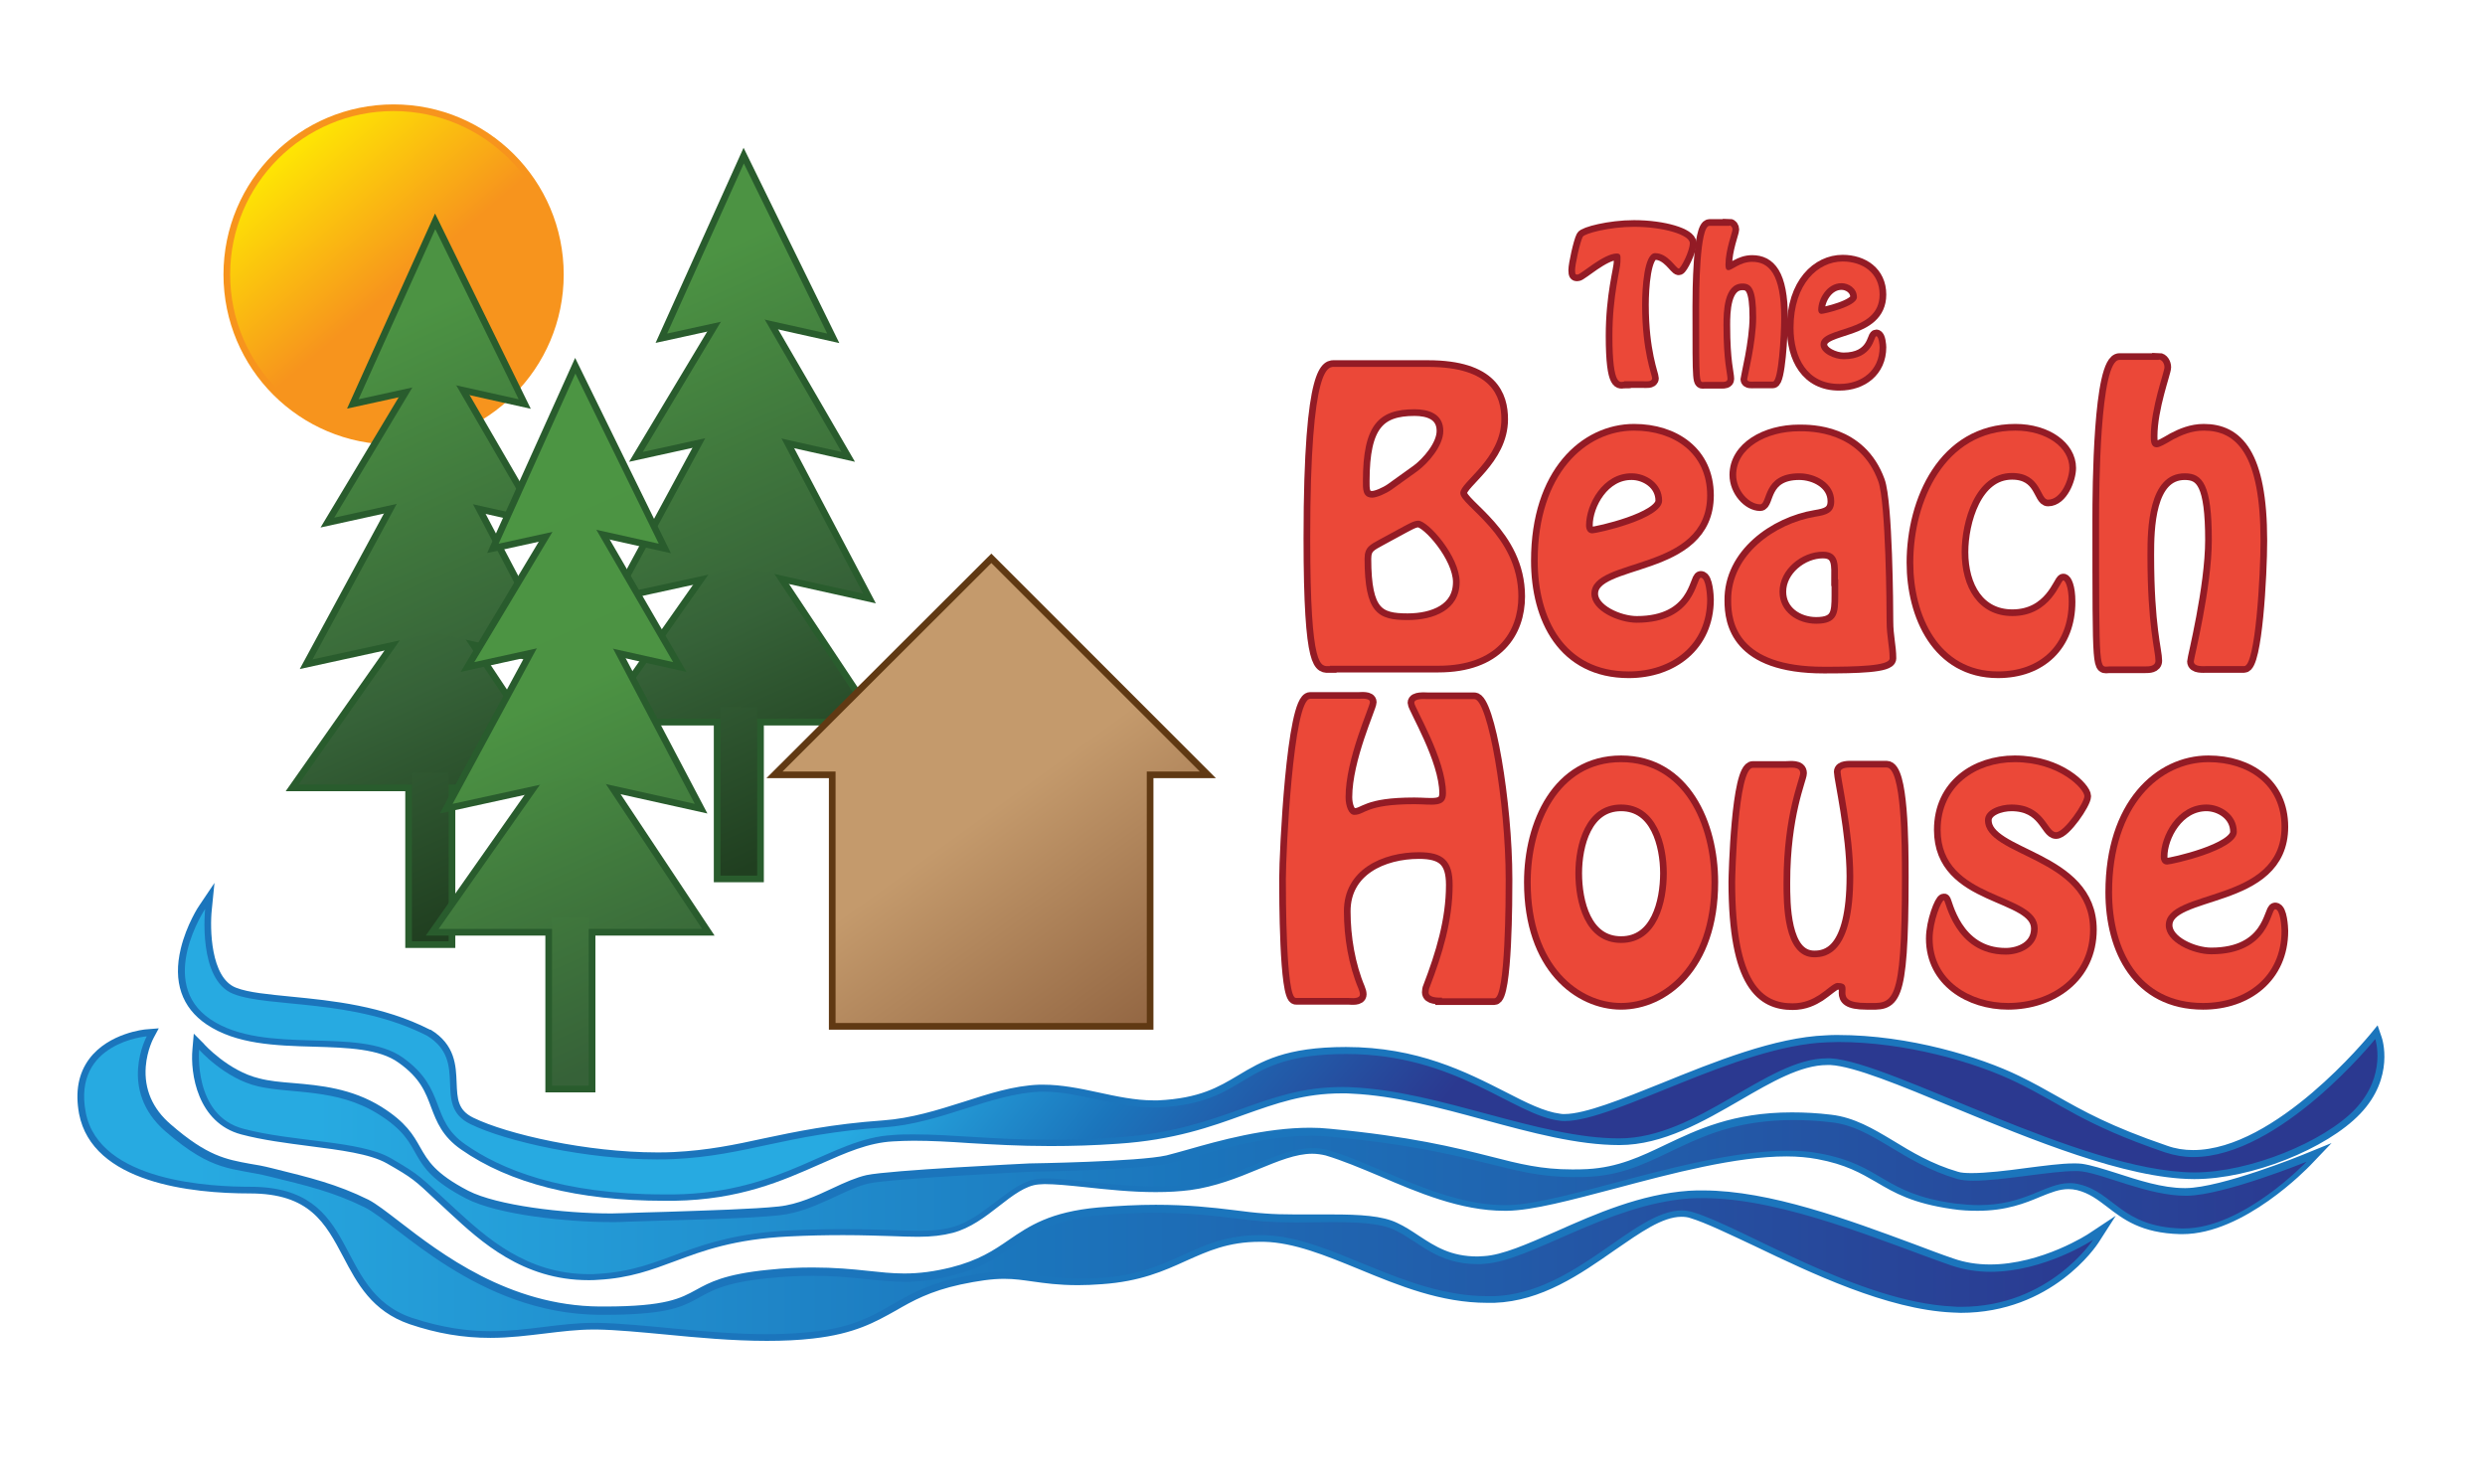 <?xml version="1.0" encoding="utf-8"?>
<!-- Generator: Adobe Illustrator 21.0.2, SVG Export Plug-In . SVG Version: 6.00 Build 0)  -->
<!DOCTYPE svg PUBLIC "-//W3C//DTD SVG 1.1//EN" "http://www.w3.org/Graphics/SVG/1.1/DTD/svg11.dtd">
<svg version="1.1" id="Layer_1" xmlns="http://www.w3.org/2000/svg" xmlns:xlink="http://www.w3.org/1999/xlink" x="0px" y="0px"
	 width="745px" height="445px" viewBox="0 0 745 445" style="enable-background:new 0 0 745 445;" xml:space="preserve">
<style type="text/css">
	.st0{fill:#931B25;stroke:#931B25;stroke-width:4;stroke-miterlimit:10;}
	.st1{fill:#EB4838;}
	.st2{fill:#F7941D;stroke:#F7941D;stroke-width:4;stroke-miterlimit:10;}
	.st3{fill:url(#SVGID_1_);}
	.st4{fill:url(#SVGID_2_);}
	.st5{fill:#1B75BC;}
	.st6{fill:url(#SVGID_3_);}
	.st7{fill:url(#SVGID_4_);}
	.st8{fill:url(#SVGID_5_);stroke:#295C2D;stroke-width:4;stroke-miterlimit:10;}
	.st9{fill:url(#SVGID_6_);stroke:#295C2D;stroke-width:4;stroke-miterlimit:10;}
	.st10{fill:url(#SVGID_7_);stroke:#295C2D;stroke-width:4;stroke-miterlimit:10;}
	.st11{fill:url(#SVGID_8_);stroke:#295C2D;stroke-width:4;stroke-miterlimit:10;}
	.st12{fill:url(#SVGID_9_);stroke:#295C2D;stroke-width:4;stroke-miterlimit:10;}
	.st13{fill:url(#SVGID_10_);stroke:#295C2D;stroke-width:4;stroke-miterlimit:10;}
	.st14{fill:url(#SVGID_11_);stroke:#295C2D;stroke-width:4;stroke-miterlimit:10;}
	.st15{fill:url(#SVGID_12_);stroke:#295C2D;stroke-width:4;stroke-miterlimit:10;}
	.st16{fill:url(#SVGID_13_);stroke:#295C2D;stroke-width:4;stroke-miterlimit:10;}
	.st17{fill:url(#SVGID_14_);stroke:#295C2D;stroke-width:4;stroke-miterlimit:10;}
	.st18{fill:url(#SVGID_15_);}
	.st19{fill:url(#SVGID_16_);}
	.st20{fill:url(#SVGID_17_);}
	.st21{fill:url(#SVGID_18_);}
	.st22{fill:url(#SVGID_19_);}
	.st23{fill:url(#SVGID_20_);}
	.st24{fill:url(#SVGID_21_);}
	.st25{fill:url(#SVGID_22_);}
	.st26{fill:url(#SVGID_23_);}
	.st27{fill:url(#SVGID_24_);}
	.st28{fill:url(#SVGID_25_);stroke:#295C2D;stroke-width:4;stroke-miterlimit:10;}
	.st29{fill:url(#SVGID_26_);stroke:#295C2D;stroke-width:4;stroke-miterlimit:10;}
	.st30{fill:url(#SVGID_27_);stroke:#295C2D;stroke-width:4;stroke-miterlimit:10;}
	.st31{fill:url(#SVGID_28_);stroke:#295C2D;stroke-width:4;stroke-miterlimit:10;}
	.st32{fill:url(#SVGID_29_);stroke:#295C2D;stroke-width:4;stroke-miterlimit:10;}
	.st33{fill:url(#SVGID_30_);}
	.st34{fill:url(#SVGID_31_);}
	.st35{fill:url(#SVGID_32_);}
	.st36{fill:url(#SVGID_33_);}
	.st37{fill:url(#SVGID_34_);}
	.st38{fill:#603913;stroke:#603913;stroke-width:4;stroke-miterlimit:10;}
	.st39{fill:url(#SVGID_35_);}
</style>
<g>
	<g>
		<path class="st0" d="M398.7,199.7c-2.7,0-5.9,2-5.9-38.4c0-53.2,5.6-51.3,7.4-51.3h27.9c19.1,0,22,8.8,22,15.7
			c0,11.9-12.3,18.8-12.3,22.1c0,3.8,17.4,12.5,17.4,31c0,10.6-6.4,20.8-24,20.8H398.7z M425,141.2c3.1-2.3,7.7-7.5,7.7-12
			c0-5.2-4.5-6.5-8.6-6.5c-10.7,0-15.5,4.6-15.5,21.5c0,2.2-0.2,5,2.8,5c1.3,0,4.1-1.2,5.8-2.4L425,141.2z M413.7,161.7
			c-2.9,1.6-4.6,2.3-4.6,5.8c0,16.4,4.1,18.4,12.9,18.4c7.8,0,15.6-3,15.6-11.4c0-7.7-9.5-18.4-12.4-18.4c-1.4,0-3.3,1.2-4.5,1.8
			L413.7,161.7z"/>
		<path class="st0" d="M461,168.1c0-26.1,14.4-39,28.9-39c11.9,0,21.9,6.7,21.9,19.4c0,23.2-34.7,18.3-34.7,29.5
			c0,5.1,8.2,8.7,13.6,8.7c17.7,0,17.7-13.5,19.2-13.5c1.6,0,1.9,5.6,1.9,6.5c0,13.7-10.6,21.6-23.5,21.6
			C468.9,201.3,461,185.4,461,168.1z M475.5,157.5c0,1.2,0.5,2.4,1.9,2.4c1.3,0,20.9-4.3,20.9-9.8c0-5.3-5-8.2-9.1-8.2
			C480.6,141.8,475.5,151.2,475.5,157.5z"/>
		<path class="st0" d="M544.3,154.9c3.1-0.5,5.6-1.1,5.6-4.6c0-5.5-5.7-8.4-10.5-8.4c-11,0-9.4,9.3-11.7,9.3c-3.4,0-7.2-4.2-7.2-8.8
			c0-8,8.9-13.1,18.9-13.1c3.4,0,18.2-0.1,23.7,15c2.3,6.3,2.5,38.2,2.5,41.9c0,4.7,0.9,7.5,0.9,11.2c0,2.3-10.1,2.5-19.7,2.5
			c-26,0-27.8-13.4-27.8-19.8C518.8,166.3,532.2,156.9,544.3,154.9z M551,173.7c0-3.8,0.6-8.3-4.5-8.3c-6.4,0-13,5.4-13,12
			c0,6,5.3,9.6,11,9.6c6.4,0,6.6-3.2,6.6-8.5V173.7z"/>
		<path class="st0" d="M573.6,168.7c0-18.5,9.4-39.6,30.6-39.6c9.4,0,16.2,5.1,16.2,11.2c0,3.2-2.4,9.5-6.4,9.5c-2.5,0-2-8-10.8-8
			c-11.1,0-15.1,14.7-15.1,23.7c0,10.5,5,19.2,15.2,19.2c11.6,0,14.3-10.7,15.3-10.7c0.5,0,1.6,1.9,1.6,6.4
			c0,12.9-8.5,20.9-21.2,20.9C581.1,201.3,573.6,184.4,573.6,168.7z"/>
		<path class="st0" d="M647.2,107.8c1,0,1.7,1.2,1.7,2.3c0,1.5-4.1,12.1-4.1,20.7c0,1.3,0,3.3,1.8,3.3c0.9,0,2.6-1,5-2.4
			c2.5-1.3,5.5-2.6,9.1-2.6c9.8,0,17,7,17,33c0,10.3-1.5,37.6-4.9,37.6h-11.2c-1,0-3.9,0.3-3.9-1.4c0-0.8,5.4-22.1,5.4-36.4
			c0-16.7-2.8-20-8.1-20c-11,0-11.2,16.8-11.2,24.5c0,21.6,2.4,28.6,2.4,31.7c0,1.7-2,1.7-3.1,1.7h-10.7c-3.1,0-3.1,3.7-3.1-44.2
			c0-8.6,0.2-47.7,6.1-47.7H647.2z"/>
	</g>
	<g>
		<path class="st0" d="M486.9,114.4c-1,0-3.5,2.2-3.5-13.7c0-12.2,2.4-20,2.4-22.1c0-1.6,0.3-2.6-1.1-2.6c-3.9,0-10.8,6.3-11.7,6.3
			c-0.5,0-0.8,0.2-0.8-1.3c0-1.7,1.5-8.5,2.3-10c0.5-1,8-3,15.4-3c8.8,0,16.7,2.4,16.7,4.9c0,2.4-2.7,7.6-3.3,7.6
			c-0.9,0-3.2-4.6-7.1-4.6c-3.3,0-3.9,10.5-3.9,15.5c0,14.1,3,21,3,22c0,1.2-2,0.9-2.7,0.9H486.9z"/>
		<path class="st0" d="M518.5,67.6c0.5,0,0.9,0.6,0.9,1.2c0,0.8-2.1,6.1-2.1,10.5c0,0.7,0,1.7,0.9,1.7c0.4,0,1.3-0.5,2.5-1.2
			c1.3-0.7,2.8-1.3,4.6-1.3c5,0,8.7,3.6,8.7,16.8c0,5.3-0.8,19.1-2.5,19.1h-5.7c-0.5,0-2,0.2-2-0.7c0-0.4,2.7-11.2,2.7-18.5
			c0-8.5-1.4-10.2-4.1-10.2c-5.6,0-5.7,8.6-5.7,12.5c0,11,1.2,14.5,1.2,16.1c0,0.9-1,0.9-1.6,0.9H511c-1.6,0-1.6,1.9-1.6-22.5
			c0-4.4,0.1-24.3,3.1-24.3H518.5z"/>
		<path class="st0" d="M537.7,98.3c0-13.3,7.4-19.9,14.7-19.9c6,0,11.1,3.4,11.1,9.9c0,11.8-17.7,9.3-17.7,15c0,2.6,4.2,4.4,6.9,4.4
			c9,0,9-6.9,9.8-6.9c0.8,0,1,2.9,1,3.3c0,7-5.4,11-12,11C541.7,115.2,537.7,107.1,537.7,98.3z M545.1,92.9c0,0.6,0.3,1.2,1,1.2
			c0.7,0,10.6-2.2,10.6-5c0-2.7-2.5-4.2-4.6-4.2C547.7,84.9,545.1,89.7,545.1,92.9z"/>
	</g>
	<g>
		<path class="st0" d="M432.3,299.1c-1.1,0-4,0.1-4-1.6c0-0.5,0.1-1.1,0.3-1.5c3.8-9.9,6.9-20,6.9-30.7c0-7.3-2.9-9.8-10.1-9.8
			c-10.9,0-22.5,5.2-22.5,17.7c0,7.8,1.4,16.2,4.4,23.3c0.2,0.4,0.4,1.2,0.4,1.6c0,1.5-2.6,1.1-3.4,1.1h-15.8c-3,0-3-31-3-35.7
			c0-7.9,2.2-54,7.3-54h14.7c0.6,0,3.2-0.3,3.2,1c0,1.4-7.3,17-7.3,28.5c0,2.7,1,5.3,2.6,5.3c3.3,0,3.3-3.2,18-3.2
			c5.3,0,9.5,1.2,9.5-3.3c0-10.2-9.5-25.7-9.5-27.1s3.2-1.1,3.9-1.1h14.1c4.1,0,9.4,31,9.4,54c0,5.2,0,35.7-3.4,35.7H432.3z"/>
		<path class="st0" d="M458.9,264.5c0-17.4,8.3-36,27.1-36s27.1,18.6,27.1,36c0,25.3-14.7,36.2-27.1,36.2S458.9,289.8,458.9,264.5z
			 M499.7,261.8c0-8.5-3-20.6-13.7-20.6s-13.7,12.1-13.7,20.6c0,8.6,2.8,20.9,13.7,20.9S499.7,270.4,499.7,261.8z"/>
		<path class="st0" d="M565.6,230.1c4.5,0,4.6,22.6,4.6,32.9c0,39.6-2.8,37.7-10.6,37.7c-11.3,0-2.7-6-8.8-6c-1,0-3.4,2.3-5.4,3.6
			c-1.9,1.2-4.4,2.5-8,2.5c-8.9,0-17.2-5.6-17.2-36.4c0-1.8,0.8-34.2,5.3-34.2h9.9c1.4,0,4.3-0.5,4.3,1.6c0,1.6-5,12.4-5,32.8
			c0,6-0.1,22.4,9.2,22.4c3.6,0,11.7-1.1,11.7-24.3c0-12.9-3.8-29.5-3.8-31.3c0-1.4,2.5-1.3,3.7-1.3H565.6z"/>
		<path class="st0" d="M579.4,281.4c0-5.1,2.6-11.5,3.4-11.5c0.5,0,3.2,16.3,18.5,16.3c4.4,0,9.6-2.3,9.6-7.8
			c0-11.1-29.1-8.2-29.1-29.6c0-13.2,10.6-20.3,22.2-20.3c13.5,0,20.9,8.1,20.9,10.2c0,2-6,10.8-8.5,10.8c-2.8,0-3.4-8.3-13.4-8.3
			c-3.3,0-7.9,1.5-7.9,4.7c0,11.1,31.5,10.9,31.5,32.8c0,14-11.6,22-24.6,22C590.7,300.7,579.4,294,579.4,281.4z"/>
		<path class="st0" d="M633.2,267.5c0-26.1,14.4-39,28.9-39c11.9,0,21.9,6.7,21.9,19.4c0,23.2-34.7,18.3-34.7,29.5
			c0,5.1,8.2,8.7,13.6,8.7c17.7,0,17.7-13.5,19.2-13.5c1.6,0,1.9,5.6,1.9,6.5c0,13.7-10.6,21.6-23.5,21.6
			C641.2,300.7,633.2,284.7,633.2,267.5z M647.8,256.8c0,1.2,0.5,2.4,1.9,2.4c1.3,0,20.9-4.3,20.9-9.8c0-5.3-5-8.2-9.1-8.2
			C652.8,241.2,647.8,250.6,647.8,256.8z"/>
	</g>
</g>
<g>
	<g>
		<path class="st1" d="M398.7,199.7c-2.7,0-5.9,2-5.9-38.4c0-53.2,5.6-51.3,7.4-51.3h27.9c19.1,0,22,8.8,22,15.7
			c0,11.9-12.3,18.8-12.3,22.1c0,3.8,17.4,12.5,17.4,31c0,10.6-6.4,20.8-24,20.8H398.7z M425,141.2c3.1-2.3,7.7-7.5,7.7-12
			c0-5.2-4.5-6.5-8.6-6.5c-10.7,0-15.5,4.6-15.5,21.5c0,2.2-0.2,5,2.8,5c1.3,0,4.1-1.2,5.8-2.4L425,141.2z M413.7,161.7
			c-2.9,1.6-4.6,2.3-4.6,5.8c0,16.4,4.1,18.4,12.9,18.4c7.8,0,15.6-3,15.6-11.4c0-7.7-9.5-18.4-12.4-18.4c-1.4,0-3.3,1.2-4.5,1.8
			L413.7,161.7z"/>
		<path class="st1" d="M461,168.1c0-26.1,14.4-39,28.9-39c11.9,0,21.9,6.7,21.9,19.4c0,23.2-34.7,18.3-34.7,29.5
			c0,5.1,8.2,8.7,13.6,8.7c17.7,0,17.7-13.5,19.2-13.5c1.6,0,1.9,5.6,1.9,6.5c0,13.7-10.6,21.6-23.5,21.6
			C468.9,201.3,461,185.4,461,168.1z M475.5,157.5c0,1.2,0.5,2.4,1.9,2.4c1.3,0,20.9-4.3,20.9-9.8c0-5.3-5-8.2-9.1-8.2
			C480.6,141.8,475.5,151.2,475.5,157.5z"/>
		<path class="st1" d="M544.3,154.9c3.1-0.5,5.6-1.1,5.6-4.6c0-5.5-5.7-8.4-10.5-8.4c-11,0-9.4,9.3-11.7,9.3c-3.4,0-7.2-4.2-7.2-8.8
			c0-8,8.9-13.1,18.9-13.1c3.4,0,18.2-0.1,23.7,15c2.3,6.3,2.5,38.2,2.5,41.9c0,4.7,0.9,7.5,0.9,11.2c0,2.3-10.1,2.5-19.7,2.5
			c-26,0-27.8-13.4-27.8-19.8C518.8,166.3,532.2,156.9,544.3,154.9z M551,173.7c0-3.8,0.6-8.3-4.5-8.3c-6.4,0-13,5.4-13,12
			c0,6,5.3,9.6,11,9.6c6.4,0,6.6-3.2,6.6-8.5V173.7z"/>
		<path class="st1" d="M573.6,168.7c0-18.5,9.4-39.6,30.6-39.6c9.4,0,16.2,5.1,16.2,11.2c0,3.2-2.4,9.5-6.4,9.5c-2.5,0-2-8-10.8-8
			c-11.1,0-15.1,14.7-15.1,23.7c0,10.5,5,19.2,15.2,19.2c11.6,0,14.3-10.7,15.3-10.7c0.5,0,1.6,1.9,1.6,6.4
			c0,12.9-8.5,20.9-21.2,20.9C581.1,201.3,573.6,184.4,573.6,168.7z"/>
		<path class="st1" d="M647.2,107.8c1,0,1.7,1.2,1.7,2.3c0,1.5-4.1,12.1-4.1,20.7c0,1.3,0,3.3,1.8,3.3c0.9,0,2.6-1,5-2.4
			c2.5-1.3,5.5-2.6,9.1-2.6c9.8,0,17,7,17,33c0,10.3-1.5,37.6-4.9,37.6h-11.2c-1,0-3.9,0.3-3.9-1.4c0-0.8,5.4-22.1,5.4-36.4
			c0-16.7-2.8-20-8.1-20c-11,0-11.2,16.8-11.2,24.5c0,21.6,2.4,28.6,2.4,31.7c0,1.7-2,1.7-3.1,1.7h-10.7c-3.1,0-3.1,3.7-3.1-44.2
			c0-8.6,0.2-47.7,6.1-47.7H647.2z"/>
	</g>
	<g>
		<path class="st1" d="M486.9,114.4c-1,0-3.5,2.2-3.5-13.7c0-12.2,2.4-20,2.4-22.1c0-1.6,0.3-2.6-1.1-2.6c-3.9,0-10.8,6.3-11.7,6.3
			c-0.5,0-0.8,0.2-0.8-1.3c0-1.7,1.5-8.5,2.3-10c0.5-1,8-3,15.4-3c8.8,0,16.7,2.4,16.7,4.9c0,2.4-2.7,7.6-3.3,7.6
			c-0.9,0-3.2-4.6-7.1-4.6c-3.3,0-3.9,10.5-3.9,15.5c0,14.1,3,21,3,22c0,1.2-2,0.9-2.7,0.9H486.9z"/>
		<path class="st1" d="M518.5,67.6c0.5,0,0.9,0.6,0.9,1.2c0,0.8-2.1,6.1-2.1,10.5c0,0.7,0,1.7,0.9,1.7c0.4,0,1.3-0.5,2.5-1.2
			c1.3-0.7,2.8-1.3,4.6-1.3c5,0,8.7,3.6,8.7,16.8c0,5.3-0.8,19.1-2.5,19.1h-5.7c-0.5,0-2,0.2-2-0.7c0-0.4,2.7-11.2,2.7-18.5
			c0-8.5-1.4-10.2-4.1-10.2c-5.6,0-5.7,8.6-5.7,12.5c0,11,1.2,14.5,1.2,16.1c0,0.9-1,0.9-1.6,0.9H511c-1.6,0-1.6,1.9-1.6-22.5
			c0-4.4,0.1-24.3,3.1-24.3H518.5z"/>
		<path class="st1" d="M537.7,98.3c0-13.3,7.4-19.9,14.7-19.9c6,0,11.1,3.4,11.1,9.9c0,11.8-17.7,9.3-17.7,15c0,2.6,4.2,4.4,6.9,4.4
			c9,0,9-6.9,9.8-6.9c0.8,0,1,2.9,1,3.3c0,7-5.4,11-12,11C541.7,115.2,537.7,107.1,537.7,98.3z M545.1,92.9c0,0.6,0.3,1.2,1,1.2
			c0.7,0,10.6-2.2,10.6-5c0-2.7-2.5-4.2-4.6-4.2C547.7,84.9,545.1,89.7,545.1,92.9z"/>
	</g>
	<g>
		<path class="st1" d="M432.3,299.1c-1.1,0-4,0.1-4-1.6c0-0.5,0.1-1.1,0.3-1.5c3.8-9.9,6.9-20,6.9-30.7c0-7.3-2.9-9.8-10.1-9.8
			c-10.9,0-22.5,5.2-22.5,17.7c0,7.8,1.4,16.2,4.4,23.3c0.2,0.4,0.4,1.2,0.4,1.6c0,1.5-2.6,1.1-3.4,1.1h-15.8c-3,0-3-31-3-35.7
			c0-7.9,2.2-54,7.3-54h14.7c0.6,0,3.2-0.3,3.2,1c0,1.4-7.3,17-7.3,28.5c0,2.7,1,5.3,2.6,5.3c3.3,0,3.3-3.2,18-3.2
			c5.3,0,9.5,1.2,9.5-3.3c0-10.2-9.5-25.7-9.5-27.1s3.2-1.1,3.9-1.1h14.1c4.1,0,9.4,31,9.4,54c0,5.2,0,35.7-3.4,35.7H432.3z"/>
		<path class="st1" d="M458.9,264.5c0-17.4,8.3-36,27.1-36s27.1,18.6,27.1,36c0,25.3-14.7,36.2-27.1,36.2S458.9,289.8,458.9,264.5z
			 M499.7,261.8c0-8.5-3-20.6-13.7-20.6s-13.7,12.1-13.7,20.6c0,8.6,2.8,20.9,13.7,20.9S499.7,270.4,499.7,261.8z"/>
		<path class="st1" d="M565.6,230.1c4.5,0,4.6,22.6,4.6,32.9c0,39.6-2.8,37.7-10.6,37.7c-11.3,0-2.7-6-8.8-6c-1,0-3.4,2.3-5.4,3.6
			c-1.9,1.2-4.4,2.5-8,2.5c-8.9,0-17.2-5.6-17.2-36.4c0-1.8,0.8-34.2,5.3-34.2h9.9c1.4,0,4.3-0.5,4.3,1.6c0,1.6-5,12.4-5,32.8
			c0,6-0.1,22.4,9.2,22.4c3.6,0,11.7-1.1,11.7-24.3c0-12.9-3.8-29.5-3.8-31.3c0-1.4,2.5-1.3,3.7-1.3H565.6z"/>
		<path class="st1" d="M579.4,281.4c0-5.1,2.6-11.5,3.4-11.5c0.5,0,3.2,16.3,18.5,16.3c4.4,0,9.6-2.3,9.6-7.8
			c0-11.1-29.1-8.2-29.1-29.6c0-13.2,10.6-20.3,22.2-20.3c13.5,0,20.9,8.1,20.9,10.2c0,2-6,10.8-8.5,10.8c-2.8,0-3.4-8.3-13.4-8.3
			c-3.3,0-7.9,1.5-7.9,4.7c0,11.1,31.5,10.9,31.5,32.8c0,14-11.6,22-24.6,22C590.7,300.7,579.4,294,579.4,281.4z"/>
		<path class="st1" d="M633.2,267.5c0-26.1,14.4-39,28.9-39c11.9,0,21.9,6.7,21.9,19.4c0,23.2-34.7,18.3-34.7,29.5
			c0,5.1,8.2,8.7,13.6,8.7c17.7,0,17.7-13.5,19.2-13.5c1.6,0,1.9,5.6,1.9,6.5c0,13.7-10.6,21.6-23.5,21.6
			C641.2,300.7,633.2,284.7,633.2,267.5z M647.8,256.8c0,1.2,0.5,2.4,1.9,2.4c1.3,0,20.9-4.3,20.9-9.8c0-5.3-5-8.2-9.1-8.2
			C652.8,241.2,647.8,250.6,647.8,256.8z"/>
	</g>
</g>
<g>
	<circle class="st2" cx="118" cy="82.3" r="49"/>
	<linearGradient id="SVGID_1_" gradientUnits="userSpaceOnUse" x1="81.355" y1="39.134" x2="163.355" y2="135.8">
		<stop  offset="0" style="stop-color:#FFF200"/>
		<stop  offset="0.473" style="stop-color:#F7941D"/>
		<stop  offset="0.846" style="stop-color:#F7941D"/>
	</linearGradient>
	<circle class="st3" cx="118" cy="82.3" r="49"/>
</g>
<g>
	<g>
		<linearGradient id="SVGID_2_" gradientUnits="userSpaceOnUse" x1="316.375" y1="249.536" x2="425.293" y2="339.113">
			<stop  offset="5.675676e-02" style="stop-color:#27AAE1"/>
			<stop  offset="0.468" style="stop-color:#1B75BC"/>
			<stop  offset="1" style="stop-color:#2B3990"/>
		</linearGradient>
		<path class="st4" d="M199.1,359c-25.6,0-45.9-5.1-60.3-15.2c-5.4-3.7-6.9-7.8-8.5-12.1c-1.7-4.5-3.5-9.1-10.2-13.9
			c-6.1-4.4-15.8-4.7-26-5c-11.3-0.3-23-0.7-31.6-6.5c-16.9-11.4-1.9-34.2-1.8-34.4l2.2-3.4l-0.4,4c0,0.2-2,20.5,7.9,24.5
			c3.9,1.5,9.9,2.1,16.9,2.8c12.1,1.2,27.3,2.6,41.2,9.8c7,4.3,7.2,10,7.4,15.1c0.2,4.7,0.3,8.8,5.6,11.4
			c10.3,5.1,34.5,10.5,55.4,10.5c1.7,0,3.4,0,5.1-0.1c10.3-0.5,18.6-2.2,27.3-4.1c9.5-2,20.3-4.3,35.7-5.4
			c8.5-0.6,16.5-3.1,24.2-5.6c7.7-2.5,15-4.8,22.5-5.1c0.5,0,0.9,0,1.4,0c5.1,0,10.4,1.1,16,2.3c5.6,1.2,11.3,2.4,16.7,2.4
			c0.5,0,1,0,1.5,0c12.8-0.6,18.4-4,24.4-7.6c6.9-4.1,14-8.4,31.8-8.4c21.3,0,35.8,7.4,47.5,13.4c6.3,3.2,11.8,6,16.6,6.6
			c0.4,0.1,0.9,0.1,1.4,0.1c6.5,0,17.1-4.3,29.4-9.3c15.9-6.4,33.9-13.7,49-14.3c1.2,0,2.3-0.1,3.5-0.1c21.2,0,42.3,6.6,54,12.2
			c4.2,2,7.7,4,11.3,6.1c7.9,4.5,16,9.1,33.1,14.9c2.5,0.9,5.3,1.3,8.1,1.3c25.3,0,53.5-34.6,53.8-35l1.1-1.4l0.6,1.7
			c0.2,0.5,3.7,11.5-6.2,22c-9.8,10.3-32.6,19.3-48.9,19.3l-0.3,0c-20.2-0.1-48.7-12-71.7-21.4c-16-6.6-29.9-12.3-37.2-12.7
			c-0.3,0-0.7,0-1,0c-8.1,0-17,5.2-26.5,10.7c-11.3,6.6-23,13.4-35.8,13.4c-12.4,0-26-3.7-40.4-7.5c-13.2-3.5-26.8-7.2-39.5-7.8
			c-1.1-0.1-2.2-0.1-3.2-0.1c-11.5,0-19.9,3-29.6,6.5c-9.9,3.5-21,7.5-37.6,8.6c-7,0.5-13.6,0.7-20.3,0.7c-9.6,0-17.5-0.5-24.5-0.9
			c-5.7-0.4-11.2-0.7-16.5-0.7c-2.2,0-4.2,0.1-6.2,0.2c-7.5,0.4-14.3,3.4-22.1,6.9c-11.2,5-24,10.6-43.4,10.9
			C201,359,200,359,199.1,359z"/>
		<path class="st5" d="M61.5,272.5c0,0-2.3,21.3,8.5,25.5s36,1.3,58,12.5c12.8,7.8,1.3,20.8,13,26.5c10.8,5.3,35.1,10.6,55.9,10.6
			c1.7,0,3.4,0,5.1-0.1c21.8-1,33.5-7.5,63-9.5c17.1-1.2,31.7-10,46.7-10.7c0.4,0,0.9,0,1.3,0c10.1,0,22,4.7,32.8,4.7
			c0.5,0,1,0,1.6,0c27.8-1.3,23.2-16,56.2-16s50,18.3,64,20c0.5,0.1,1,0.1,1.5,0.1c15.1,0,51.7-22.6,78.5-23.6
			c1.2,0,2.3-0.1,3.5-0.1c19.9,0,40.8,5.9,53.5,12.1c13.5,6.5,19.6,12.5,44.5,21c2.8,0.9,5.6,1.4,8.4,1.4
			c26.1,0,54.6-35.4,54.6-35.4s3.6,10.8-6,21c-9.3,9.8-31.6,19-48.2,19c-0.1,0-0.2,0-0.3,0c-33.8-0.3-90.6-33.2-108.8-34.2
			c-0.4,0-0.7,0-1.1,0c-18,0-38.7,24-62.3,24c-24,0-53.6-14.1-79.8-15.3c-1.1-0.1-2.2-0.1-3.3-0.1c-23.9,0-35.2,12.9-67.2,15.1
			c-7.6,0.5-14.2,0.7-20.2,0.7c-17.4,0-29.1-1.6-41-1.6c-2.1,0-4.2,0-6.3,0.2c-18.5,1-32.5,17.3-65.5,17.8c-1,0-2,0-2.9,0
			c-31.2,0-49.3-7.7-59.7-15c-10.8-7.5-5.4-16.5-18.7-26s-41.4-0.5-57.7-11.5S61.5,272.5,61.5,272.5 M64.3,264.7l-4.5,6.7
			c-0.2,0.2-3.9,5.9-5.6,13c-2.4,9.9,0.3,17.7,7.7,22.7c8.9,6,20.7,6.4,32.2,6.7c10.1,0.3,19.6,0.6,25.4,4.8
			c6.5,4.6,8.1,8.9,9.8,13.5c1.6,4.2,3.3,8.6,8.9,12.5c14.6,10.2,35.1,15.4,60.9,15.4c1,0,2,0,3,0c19.7-0.3,32.5-6,43.8-11
			c7.7-3.4,14.4-6.4,21.8-6.8c2-0.1,4-0.2,6.2-0.2c5.3,0,10.7,0.3,16.5,0.7c7,0.4,14.9,0.9,24.5,0.9c6.6,0,13.3-0.2,20.3-0.7
			c16.7-1.1,27.9-5.1,37.8-8.7c9.6-3.4,17.9-6.4,29.3-6.4c1,0,2.1,0,3.2,0.1c12.6,0.6,26.1,4.2,39.3,7.8c14.4,3.9,28.1,7.6,40.7,7.6
			c13.1,0,25.4-7.2,36.3-13.5c9.3-5.4,18.1-10.5,26-10.5c0.3,0,0.6,0,1,0c7.1,0.4,20.9,6.1,36.8,12.7c23.1,9.5,51.7,21.4,72.1,21.5
			l0.3,0c16.8,0,39.5-9,49.6-19.6c10.4-10.9,6.6-22.5,6.4-23l-1.2-3.5l-2.3,2.8c-0.3,0.3-28.2,34.6-53,34.6c-2.7,0-5.3-0.4-7.8-1.3
			c-17-5.8-25.1-10.4-32.9-14.8c-3.7-2.1-7.1-4-11.4-6.1c-11.7-5.7-33-12.3-54.4-12.3c-1.2,0-2.4,0-3.6,0.1
			c-15.3,0.6-33.4,7.9-49.4,14.4c-11.7,4.7-22.8,9.2-29,9.2c-0.5,0-0.9,0-1.3-0.1c-4.7-0.6-10.1-3.3-16.3-6.5
			c-11.8-6-26.4-13.5-47.9-13.5c-18.1,0-25.3,4.3-32.3,8.5c-5.9,3.5-11.5,6.9-24,7.5c-0.5,0-1,0-1.5,0c-5.3,0-11-1.2-16.5-2.4
			c-5.5-1.2-11.1-2.3-16.3-2.3c-0.5,0-0.9,0-1.4,0c-7.7,0.3-15,2.7-22.8,5.2c-7.6,2.4-15.5,4.9-23.9,5.5
			c-15.5,1.1-26.3,3.4-35.8,5.4c-8.7,1.9-16.8,3.6-27.1,4.1c-1.6,0.1-3.3,0.1-5,0.1c-20.8,0-44.8-5.4-55-10.4
			c-4.7-2.3-4.8-5.7-5-10.5c-0.2-5.1-0.4-11.4-7.8-15.9l-0.1,0l-0.1,0c-14.1-7.2-29.4-8.7-41.6-9.9c-6.9-0.7-12.8-1.2-16.6-2.7
			c-7.6-3-7.8-17.9-7.2-23.4L64.3,264.7L64.3,264.7z"/>
	</g>
	<g>
		<linearGradient id="SVGID_3_" gradientUnits="userSpaceOnUse" x1="58.607" y1="347.514" x2="695.25" y2="347.514">
			<stop  offset="5.675676e-02" style="stop-color:#27AAE1"/>
			<stop  offset="0.468" style="stop-color:#1B75BC"/>
			<stop  offset="1" style="stop-color:#2B3990"/>
		</linearGradient>
		<path class="st6" d="M176.5,382.7c-19.3,0-31.8-11.5-40.8-19.8c-1.7-1.5-3.1-2.8-4.2-3.9c-6.5-6-7.1-6.6-14.9-11.1
			c-5.3-3-14.2-4.1-23.6-5.3c-6.9-0.9-14-1.7-20.3-3.4c-15.6-4.2-13.9-24.4-13.9-24.6l0.2-2.3l1.5,1.7c0.1,0.1,7.6,8.5,17.1,10.7
			c3.1,0.7,6.6,1,10.3,1.4c8.1,0.7,17.3,1.6,26,7c7.3,4.5,9.4,8.2,11.4,11.8c2.3,4.1,4.5,8,14.8,13.4c8.7,4.5,28.8,7,43.3,7
			c1.4,0,2.7,0,3.9-0.1c3.6-0.1,8.2-0.3,13-0.4c12.2-0.4,26.1-0.8,33.4-1.6c5.9-0.7,11.6-3.3,16.5-5.6c3.5-1.7,6.9-3.2,9.9-3.9
			c7-1.5,47-3.4,48.7-3.5c0.4,0,32.9-0.5,41.3-2.5c1.7-0.4,4-1,6.6-1.8c9.1-2.6,22.9-6.5,36.3-6.5c2,0,3.9,0.1,5.8,0.3
			c24.2,2.3,37.4,5.6,48.1,8.3c9,2.3,15.5,3.9,24.8,3.9c1.5,0,3.1,0,4.7-0.1c9.4-0.5,16.3-3.9,23.7-7.4c9.4-4.5,20-9.6,37.5-9.6
			c3.7,0,7.6,0.2,11.7,0.7c6.6,0.7,12,4,18.2,7.7c5.4,3.3,11.6,7,19.7,9.4c1,0.3,2.5,0.4,4.4,0.4c4.4,0,10.5-0.8,16.4-1.6
			c5.5-0.7,10.6-1.4,14.1-1.4c0.9,0,1.7,0,2.3,0.1c2.7,0.4,6.2,1.5,10.2,2.8c6.5,2.1,14,4.5,20.7,4.5l0.4,0
			c10.9-0.2,35.2-10,35.5-10.1l4.3-1.7l-3.2,3.4c-0.8,0.8-19.5,20.3-37.6,20.3c-0.2,0-0.5,0-0.7,0c-11.3-0.3-16.6-4.4-21.3-8
			c-2.9-2.2-5.6-4.3-9.4-5.2c-0.9-0.2-1.9-0.3-2.8-0.3c-2.9,0-5.7,1.1-8.8,2.4c-4.5,1.8-10.1,4.1-18.5,4.1c-2.3,0-4.8-0.2-7.3-0.5
			c-11.8-1.6-17.3-4.8-22.5-8c-4.7-2.8-9.2-5.4-18-7c-2.8-0.5-6-0.8-9.4-0.8c-15.4,0-34.6,5.1-51.6,9.6c-13.3,3.5-24.7,6.6-32.3,6.7
			c-0.3,0-0.5,0-0.8,0c-12.9,0-25.7-5.5-37-10.3c-5.8-2.5-11.2-4.8-16.3-6.3c-1.4-0.4-2.7-0.6-4.2-0.6c-5.1,0-10.7,2.3-16.7,4.7
			c-5.9,2.4-12.7,5.2-20.1,6.1c-3.1,0.4-6.4,0.6-10.2,0.6c-7.4,0-14.7-0.8-21.2-1.5c-4.8-0.5-9-0.9-12.1-0.9c-0.7,0-1.3,0-1.8,0.1
			c-4.1,0.3-8.1,3.4-12.4,6.7c-4.1,3.2-8.4,6.5-13.4,7.8c-3,0.8-6.1,1.1-10.2,1.1c-2.3,0-4.7-0.1-7.6-0.2c-3.9-0.1-8.7-0.3-14.7-0.3
			c-5.3,0-10.6,0.1-16.4,0.4c-16.5,0.8-26,4.3-34.4,7.5c-6.9,2.6-13.5,5-22.8,5.5C178.4,382.7,177.5,382.7,176.5,382.7z"/>
		<path class="st5" d="M59.7,314.7c0,0,7.7,8.7,17.7,11c10,2.3,23.5,0.5,36,8.3c15.4,9.6,6.7,15.1,26.3,25.3
			c9.6,5,30.7,7.1,43.8,7.1c1.4,0,2.8,0,4-0.1c12.3-0.5,36.2-0.8,46.5-2c10.3-1.2,19.5-8,26.5-9.5s48.5-3.5,48.5-3.5
			s32.8-0.5,41.5-2.5c7.8-1.8,25.6-8.3,42.7-8.3c1.9,0,3.8,0.1,5.7,0.3c44.7,4.2,52.5,12.1,72.9,12.1c1.5,0,3.1,0,4.8-0.1
			c21.7-1.2,30.3-17,61.1-17c3.5,0,7.4,0.2,11.5,0.7c12.4,1.4,20.7,12,37.7,17c1.2,0.3,2.8,0.5,4.6,0.5c8.6,0,23.3-2.9,30.5-2.9
			c0.8,0,1.6,0,2.2,0.1c7.1,1,20,7.3,31.1,7.3c0.1,0,0.3,0,0.4,0c11.2-0.2,35.8-10.2,35.8-10.2s-19,20-36.8,20c-0.2,0-0.4,0-0.7,0
			c-18-0.5-20.2-10.7-30.5-13.2c-1.1-0.3-2.1-0.4-3-0.4c-7.4,0-13.1,6.6-27.3,6.6c-2.2,0-4.6-0.2-7.2-0.5c-21.8-3-21.4-11.5-40.5-15
			c-3-0.6-6.2-0.8-9.6-0.8c-27.5,0-66.7,16-83.9,16.3c-0.3,0-0.5,0-0.8,0c-19.1,0-37.8-12.1-53.1-16.5c-1.5-0.4-3-0.6-4.5-0.6
			c-10.5,0-22.2,9-36.9,10.9c-3.3,0.4-6.6,0.6-10,0.6c-12.9,0-25.9-2.4-33.3-2.4c-0.7,0-1.3,0-1.9,0.1c-8.5,0.7-16,11.8-26,14.5
			c-3.2,0.9-6.3,1.1-10,1.1c-5.4,0-12-0.5-22.4-0.5c-4.7,0-10.1,0.1-16.4,0.4c-30.3,1.5-36.8,11.8-57.3,13c-1,0.1-1.9,0.1-2.8,0.1
			c-18.8,0-30.8-11-40.2-19.6c-10.7-9.8-10-9.8-19.3-15.2c-9.3-5.3-29.2-4.8-44.2-8.8S59.7,314.7,59.7,314.7 M58.1,309.9l-0.4,4.6
			c-0.7,7.3,1.5,22.1,14.6,25.6c6.4,1.7,13.5,2.6,20.4,3.5c9.3,1.2,18.2,2.3,23.3,5.2c7.7,4.4,8.3,5,14.7,11
			c1.2,1.1,2.6,2.4,4.2,3.9c9.2,8.5,21.8,20.1,41.5,20.1c1,0,2,0,2.9-0.1c9.5-0.5,16.1-3,23.1-5.6c8.3-3.1,17.7-6.6,34.1-7.4
			c5.7-0.3,11.1-0.4,16.3-0.4c6,0,10.8,0.2,14.7,0.3c2.9,0.1,5.4,0.2,7.7,0.2c4.2,0,7.4-0.4,10.5-1.2c5.2-1.4,9.6-4.7,13.8-8
			c4.1-3.2,8-6.2,11.9-6.5c0.5,0,1.1-0.1,1.8-0.1c3.1,0,7.2,0.4,12,0.9c6.5,0.7,13.9,1.5,21.3,1.5c3.8,0,7.1-0.2,10.3-0.6
			c7.5-1,14.3-3.7,20.3-6.2c6.1-2.5,11.4-4.7,16.3-4.7c1.4,0,2.7,0.2,4,0.5c5,1.5,10.5,3.8,16.2,6.2c11.4,4.9,24.3,10.4,37.4,10.4
			c0.3,0,0.5,0,0.8,0c7.7-0.1,19.2-3.2,32.5-6.7c16.9-4.5,36.1-9.6,51.3-9.6c3.4,0,6.5,0.3,9.2,0.8c8.6,1.6,13,4.2,17.7,6.9
			c5.4,3.2,10.9,6.4,22.9,8.1c2.6,0.4,5.1,0.5,7.5,0.5c8.6,0,14.3-2.3,18.8-4.2c3.2-1.3,5.7-2.3,8.4-2.3c0.9,0,1.7,0.1,2.6,0.3
			c3.6,0.9,6.1,2.8,9,5c4.8,3.7,10.2,7.9,21.9,8.2c0.2,0,0.5,0,0.7,0c18.5,0,37.5-19.8,38.3-20.6l6.4-6.7l-8.6,3.5
			c-0.2,0.1-24.4,9.9-35.1,10c-0.1,0-0.3,0-0.4,0c-6.6,0-13.9-2.4-20.4-4.5c-4.1-1.3-7.6-2.4-10.4-2.8c-0.7-0.1-1.5-0.1-2.5-0.1
			c-3.6,0-8.8,0.7-14.3,1.4c-5.8,0.8-11.9,1.5-16.2,1.5c-1.8,0-3.2-0.1-4.1-0.4c-7.9-2.3-14-6-19.4-9.3c-6-3.6-11.7-7-18.6-7.8
			c-4.1-0.5-8-0.7-11.8-0.7c-17.7,0-28.4,5.2-37.9,9.7c-7.3,3.5-14.2,6.8-23.4,7.3c-1.6,0.1-3.2,0.1-4.6,0.1
			c-9.1,0-15.6-1.6-24.5-3.9c-10.7-2.7-23.9-6-48.2-8.3c-1.9-0.2-3.8-0.3-5.8-0.3c-13.5,0-27.4,3.9-36.5,6.5
			c-2.6,0.7-4.9,1.4-6.6,1.8c-8.4,1.9-40.8,2.4-41.1,2.4l0,0l0,0c-1.7,0.1-41.7,2-48.8,3.5c-3.1,0.7-6.5,2.2-10.1,3.9
			c-4.9,2.3-10.5,4.9-16.2,5.5c-7.3,0.8-21.7,1.2-33.3,1.6c-4.9,0.1-9.4,0.3-13,0.4c-1.2,0-2.5,0.1-3.9,0.1
			c-14.4,0-34.3-2.4-42.9-6.8c-10-5.2-12.1-9-14.4-13c-2.1-3.7-4.2-7.5-11.7-12.2c-8.9-5.5-18.2-6.4-26.5-7.1
			c-3.7-0.3-7.1-0.6-10.1-1.4c-9.2-2.2-16.6-10.3-16.6-10.4L58.1,309.9L58.1,309.9z"/>
	</g>
	<g>
		<linearGradient id="SVGID_4_" gradientUnits="userSpaceOnUse" x1="24.105" y1="355.31" x2="630.78" y2="355.31">
			<stop  offset="5.675676e-02" style="stop-color:#27AAE1"/>
			<stop  offset="0.468" style="stop-color:#1B75BC"/>
			<stop  offset="1" style="stop-color:#2B3990"/>
		</linearGradient>
		<path class="st7" d="M229.7,401.1c-10.3,0-20.8-1-30.2-1.9c-7.5-0.7-14.6-1.4-20.7-1.5c-0.3,0-0.6,0-0.9,0
			c-5.1,0-9.8,0.6-14.8,1.2c-5.1,0.6-10.4,1.3-16.2,1.3c-8.1,0-15.7-1.3-23.9-4.1c-10.9-3.7-15.2-11.8-19.3-19.7
			c-5.3-10-10.3-19.5-28.8-19.5c-17.1,0-46.4-3-50.2-23.1c-1.2-6.3-0.2-11.6,2.9-15.7c5.6-7.4,16-8.4,16.4-8.5l1.9-0.2l-0.9,1.6
			c-0.3,0.6-8.3,15.5,5.4,27.3c11.2,9.7,16.9,10.7,24.2,12c2,0.4,4.1,0.7,6.5,1.3l0.8,0.2c10.5,2.5,18.7,4.5,28.1,9.2
			c2.3,1.2,5.3,3.5,9.2,6.5c12.3,9.5,33,25.4,60.6,25.6c0.5,0,1,0,1.5,0c18.7,0,23.2-2.5,27.9-5.1c4.1-2.3,8.4-4.7,21.3-5.9
			c4.7-0.5,9-0.7,13.2-0.7c6.6,0,11.8,0.5,16.4,1c3.8,0.4,7.4,0.8,11.1,0.8c4.6,0,9.1-0.6,14.1-1.8c8.5-2.1,13.2-5.3,17.8-8.5
			c6.2-4.3,12.1-8.3,26.4-9.6c6.1-0.6,11.7-0.8,17.1-0.8c9.5,0,16.8,0.9,23.2,1.6c3.2,0.4,6.2,0.7,9.3,1c2.6,0.2,5.4,0.3,9.4,0.3
			c1.8,0,3.6,0,5.4,0c1.8,0,3.6,0,5.4,0c7.3,0,14.7,0.3,19.1,2.4c2.3,1.1,4.4,2.5,6.5,3.8c4.8,3.1,9.8,6.4,18.2,6.4
			c0.6,0,1.2,0,1.9-0.1c5.8-0.3,13.3-3.6,22.1-7.5c11.8-5.2,25.2-11.1,39.4-12.1c1.4-0.1,2.8-0.1,4.2-0.1c19.8,0,43.6,8.8,62.6,15.9
			c4.3,1.6,8.4,3.1,12,4.4c3.5,1.2,7.3,1.8,11.4,1.8c15.8,0,30.1-9.4,30.2-9.5l4-2.7l-2.6,4c-0.1,0.2-13.6,20.5-40.5,20.5
			c-0.8,0-1.6,0-2.4-0.1c-19.4-0.9-42.2-11.8-58.8-19.8c-7.9-3.8-14.7-7.1-19.4-8.5c-1-0.3-2-0.4-3-0.4c-6,0-12.8,4.7-20.6,10.1
			c-10.2,7.1-21.7,15.1-35.6,15.6c-0.7,0-1.4,0-2.1,0c-13.8,0-26.2-5.1-38.2-10c-10.1-4.1-19.6-8.1-28.8-8.3c-0.4,0-0.8,0-1.3,0
			c-9.7,0-15.9,2.8-22.5,5.8c-6.7,3-13.7,6.2-24.9,6.9c-2.5,0.2-4.9,0.2-7.1,0.2c-6,0-10-0.6-13.5-1.1c-3-0.4-5.5-0.8-8.7-0.8
			c-3.7,0-8,0.5-13.3,1.7c-9.3,2-14.6,5-19.6,8c-6.2,3.6-12.1,6.9-24.5,8.3C239.2,400.9,234.7,401.1,229.7,401.1z"/>
		<path class="st5" d="M44,310.7c0,0-8.8,16,5.6,28.5s20.1,10.8,31.1,13.5s19.2,4.6,28.7,9.3s33.8,31.9,70.3,32.2c0.5,0,1,0,1.6,0
			c34.6,0,21.1-8.3,49.2-11c5-0.5,9.3-0.7,13.2-0.7c11.9,0,19.2,1.8,27.5,1.8c4.2,0,8.8-0.5,14.3-1.9c20-5,19.3-15.8,44-18
			c6.5-0.6,12.1-0.8,17-0.8c14,0,22.9,1.8,32.5,2.6c3,0.2,6.2,0.3,9.5,0.3c3.6,0,7.3-0.1,10.8-0.1c7.5,0,14.5,0.3,18.7,2.3
			c7.6,3.6,12.7,10.3,25.1,10.3c0.6,0,1.3,0,1.9-0.1c13.8-0.8,36.8-17.8,61.5-19.6c1.4-0.1,2.8-0.1,4.2-0.1
			c24.2,0,55.2,13.6,74.3,20.2c3.9,1.3,7.8,1.9,11.7,1.9c16.3,0,30.8-9.6,30.8-9.6s-13,20.1-39.6,20.1c-0.8,0-1.6,0-2.4-0.1
			c-28.3-1.3-63-23.8-78-28.3c-1.1-0.3-2.2-0.5-3.3-0.5c-14.4,0-31.8,24.8-56.2,25.7c-0.7,0-1.4,0-2,0c-25.4,0-46.8-17.8-67-18.3
			c-0.4,0-0.9,0-1.3,0c-19.7,0-25.2,11.3-47.5,12.8c-2.6,0.2-5,0.2-7,0.2c-10.8,0-14.9-2-22.2-2c-3.4,0-7.6,0.4-13.5,1.7
			c-20.8,4.5-21.5,13.8-44,16.3c-4.5,0.5-9,0.7-13.6,0.7c-18.4,0-37.1-3.2-50.9-3.4c-0.3,0-0.6,0-0.9,0c-10.4,0-19.8,2.5-31,2.5
			c-6.9,0-14.5-1-23.6-4c-24.3-8.3-14.7-39.3-48.5-39.3c-11.2,0-45.3-1.3-49.3-22.3S44,310.7,44,310.7 M47.6,308.3l-3.7,0.3
			c-0.5,0-11.3,1.1-17.1,8.8c-3.3,4.4-4.3,9.9-3.1,16.5c4,20.8,33.8,23.9,51.2,23.9c17.9,0,22.6,8.8,28,19c4.2,8,8.6,16.3,19.9,20.2
			c8.3,2.8,16,4.1,24.2,4.1c5.9,0,11.2-0.7,16.3-1.3c5-0.6,9.7-1.2,14.7-1.2c0.3,0,0.6,0,0.9,0c6.1,0.1,13.1,0.8,20.7,1.5
			c9.3,0.9,19.9,1.9,30.3,1.9c5,0,9.5-0.2,13.8-0.7c12.6-1.4,18.8-5,24.9-8.4c5-2.9,10.2-5.8,19.4-7.8c5.2-1.1,9.4-1.7,13-1.7
			c3.2,0,5.7,0.4,8.6,0.8c3.6,0.5,7.6,1.1,13.6,1.1c2.2,0,4.6-0.1,7.2-0.3c11.4-0.8,18.4-3.9,25.2-7c6.5-2.9,12.6-5.7,22.1-5.7
			c0.4,0,0.8,0,1.2,0c9,0.2,18.5,4.1,28.5,8.2c12.1,5,24.6,10.1,38.5,10.1c0.7,0,1.4,0,2.1,0c14.2-0.5,25.8-8.6,36.1-15.8
			c7.7-5.3,14.3-10,20-10c0.9,0,1.9,0.1,2.7,0.4c4.6,1.4,11.4,4.7,19.3,8.4c16.7,8,39.6,19,59.2,19.9c0.8,0,1.7,0.1,2.5,0.1
			c27.4,0,40.7-20.1,41.3-21l5.2-8.1l-8,5.3c-0.1,0.1-14.2,9.3-29.7,9.3c-3.9,0-7.6-0.6-11-1.8c-3.6-1.2-7.7-2.8-12-4.4
			c-19.2-7.1-43-16-63-16c-1.5,0-2.9,0-4.3,0.1c-14.4,1-27.9,6.9-39.8,12.2c-8.7,3.8-16.1,7.1-21.7,7.4c-0.6,0-1.2,0.1-1.8,0.1
			c-8.1,0-12.7-3-17.6-6.2c-2.1-1.4-4.2-2.8-6.6-3.9c-4.4-2.1-11-2.5-19.5-2.5c-1.8,0-3.6,0-5.4,0c-1.8,0-3.6,0-5.4,0
			c-3.9,0-6.8-0.1-9.3-0.3c-3.1-0.2-6.1-0.6-9.3-1c-6.5-0.8-13.8-1.6-23.4-1.6c-5.5,0-11.1,0.3-17.2,0.8
			c-14.5,1.3-20.8,5.6-26.8,9.7c-4.5,3.1-9.1,6.2-17.5,8.3c-4.9,1.2-9.3,1.8-13.9,1.8c-3.7,0-7.2-0.4-11-0.8c-4.6-0.5-9.9-1-16.5-1
			c-4.3,0-8.6,0.2-13.3,0.7c-13.1,1.3-17.6,3.8-21.6,6c-4.6,2.5-8.9,5-27.4,5c-0.5,0-1,0-1.5,0c-27.3-0.2-47.8-16-60-25.4
			c-3.9-3-7-5.4-9.3-6.6c-9.5-4.7-17.8-6.7-28.3-9.3l-0.8-0.2c-2.4-0.6-4.5-1-6.5-1.3c-7.1-1.3-12.8-2.3-23.7-11.8
			c-5.5-4.7-8-10.6-7.5-17.3c0.4-5.1,2.4-8.7,2.4-8.7L47.6,308.3L47.6,308.3z"/>
	</g>
</g>
<g>
	<g>
		<linearGradient id="SVGID_5_" gradientUnits="userSpaceOnUse" x1="170.277" y1="99.517" x2="235.84" y2="247.97">
			<stop  offset="0" style="stop-color:#4C9343"/>
			<stop  offset="0.614" style="stop-color:#366238"/>
			<stop  offset="1" style="stop-color:#203F20"/>
		</linearGradient>
		<polygon class="st8" points="261,215.5 222.6,157.7 182,215.5 		"/>
		<linearGradient id="SVGID_6_" gradientUnits="userSpaceOnUse" x1="183.191" y1="88.994" x2="253.191" y2="247.494">
			<stop  offset="0" style="stop-color:#4C9343"/>
			<stop  offset="0.614" style="stop-color:#366238"/>
			<stop  offset="1" style="stop-color:#203F20"/>
		</linearGradient>
		<polygon class="st9" points="258.8,178 223,110 186.2,178 222.8,170 		"/>
		<linearGradient id="SVGID_7_" gradientUnits="userSpaceOnUse" x1="198.898" y1="82.058" x2="268.898" y2="240.558">
			<stop  offset="0" style="stop-color:#4C9343"/>
			<stop  offset="0.614" style="stop-color:#366238"/>
			<stop  offset="1" style="stop-color:#203F20"/>
		</linearGradient>
		<polygon class="st10" points="252.3,135.5 223,85 192.7,135.5 222.7,128.9 		"/>
		<linearGradient id="SVGID_8_" gradientUnits="userSpaceOnUse" x1="213.254" y1="75.717" x2="283.254" y2="234.217">
			<stop  offset="0" style="stop-color:#4C9343"/>
			<stop  offset="0.614" style="stop-color:#366238"/>
			<stop  offset="1" style="stop-color:#203F20"/>
		</linearGradient>
		<polygon class="st11" points="248,100 223,49 200,100 224.2,94.7 		"/>
		<linearGradient id="SVGID_9_" gradientUnits="userSpaceOnUse" x1="160.458" y1="99.034" x2="230.458" y2="257.534">
			<stop  offset="0" style="stop-color:#4C9343"/>
			<stop  offset="0.614" style="stop-color:#366238"/>
			<stop  offset="1" style="stop-color:#203F20"/>
		</linearGradient>
		<rect x="216" y="212" class="st12" width="11" height="50.5"/>
	</g>
	<g>
		<linearGradient id="SVGID_10_" gradientUnits="userSpaceOnUse" x1="77.777" y1="119.217" x2="143.34" y2="267.671">
			<stop  offset="0" style="stop-color:#4C9343"/>
			<stop  offset="0.614" style="stop-color:#366238"/>
			<stop  offset="1" style="stop-color:#203F20"/>
		</linearGradient>
		<polygon class="st13" points="168.5,235.2 130.1,177.4 89.5,235.2 		"/>
		<linearGradient id="SVGID_11_" gradientUnits="userSpaceOnUse" x1="90.692" y1="108.694" x2="160.691" y2="267.194">
			<stop  offset="0" style="stop-color:#4C9343"/>
			<stop  offset="0.614" style="stop-color:#366238"/>
			<stop  offset="1" style="stop-color:#203F20"/>
		</linearGradient>
		<polygon class="st14" points="166.3,197.7 130.5,129.7 93.7,197.7 130.3,189.7 		"/>
		<linearGradient id="SVGID_12_" gradientUnits="userSpaceOnUse" x1="106.398" y1="101.758" x2="176.398" y2="260.258">
			<stop  offset="0" style="stop-color:#4C9343"/>
			<stop  offset="0.614" style="stop-color:#366238"/>
			<stop  offset="1" style="stop-color:#203F20"/>
		</linearGradient>
		<polygon class="st15" points="159.8,155.2 130.5,104.7 100.2,155.2 130.2,148.6 		"/>
		<linearGradient id="SVGID_13_" gradientUnits="userSpaceOnUse" x1="120.754" y1="95.417" x2="190.754" y2="253.917">
			<stop  offset="0" style="stop-color:#4C9343"/>
			<stop  offset="0.614" style="stop-color:#366238"/>
			<stop  offset="1" style="stop-color:#203F20"/>
		</linearGradient>
		<polygon class="st16" points="155.5,119.7 130.5,68.7 107.5,119.7 131.7,114.4 		"/>
		<linearGradient id="SVGID_14_" gradientUnits="userSpaceOnUse" x1="67.958" y1="118.734" x2="137.958" y2="277.234">
			<stop  offset="0" style="stop-color:#4C9343"/>
			<stop  offset="0.614" style="stop-color:#366238"/>
			<stop  offset="1" style="stop-color:#203F20"/>
		</linearGradient>
		<rect x="123.5" y="231.7" class="st17" width="11" height="50.5"/>
	</g>
	<g>
		<linearGradient id="SVGID_15_" gradientUnits="userSpaceOnUse" x1="170.277" y1="99.517" x2="235.84" y2="247.97">
			<stop  offset="0" style="stop-color:#4C9343"/>
			<stop  offset="0.614" style="stop-color:#366238"/>
			<stop  offset="1" style="stop-color:#203F20"/>
		</linearGradient>
		<polygon class="st18" points="261,215.5 222.6,157.7 182,215.5 		"/>
		<linearGradient id="SVGID_16_" gradientUnits="userSpaceOnUse" x1="183.191" y1="88.994" x2="253.191" y2="247.494">
			<stop  offset="0" style="stop-color:#4C9343"/>
			<stop  offset="0.614" style="stop-color:#366238"/>
			<stop  offset="1" style="stop-color:#203F20"/>
		</linearGradient>
		<polygon class="st19" points="258.8,178 223,110 186.2,178 222.8,170 		"/>
		<linearGradient id="SVGID_17_" gradientUnits="userSpaceOnUse" x1="198.898" y1="82.058" x2="268.898" y2="240.558">
			<stop  offset="0" style="stop-color:#4C9343"/>
			<stop  offset="0.614" style="stop-color:#366238"/>
			<stop  offset="1" style="stop-color:#203F20"/>
		</linearGradient>
		<polygon class="st20" points="252.3,135.5 223,85 192.7,135.5 222.7,128.9 		"/>
		<linearGradient id="SVGID_18_" gradientUnits="userSpaceOnUse" x1="213.254" y1="75.717" x2="283.254" y2="234.217">
			<stop  offset="0" style="stop-color:#4C9343"/>
			<stop  offset="0.614" style="stop-color:#366238"/>
			<stop  offset="1" style="stop-color:#203F20"/>
		</linearGradient>
		<polygon class="st21" points="248,100 223,49 200,100 224.2,94.7 		"/>
		<linearGradient id="SVGID_19_" gradientUnits="userSpaceOnUse" x1="160.458" y1="99.034" x2="230.458" y2="257.534">
			<stop  offset="0" style="stop-color:#4C9343"/>
			<stop  offset="0.614" style="stop-color:#366238"/>
			<stop  offset="1" style="stop-color:#203F20"/>
		</linearGradient>
		<rect x="216" y="212" class="st22" width="11" height="50.5"/>
	</g>
	<g>
		<linearGradient id="SVGID_20_" gradientUnits="userSpaceOnUse" x1="77.777" y1="119.217" x2="143.34" y2="267.671">
			<stop  offset="0" style="stop-color:#4C9343"/>
			<stop  offset="0.614" style="stop-color:#366238"/>
			<stop  offset="1" style="stop-color:#203F20"/>
		</linearGradient>
		<polygon class="st23" points="168.5,235.2 130.1,177.4 89.5,235.2 		"/>
		<linearGradient id="SVGID_21_" gradientUnits="userSpaceOnUse" x1="90.692" y1="108.694" x2="160.691" y2="267.194">
			<stop  offset="0" style="stop-color:#4C9343"/>
			<stop  offset="0.614" style="stop-color:#366238"/>
			<stop  offset="1" style="stop-color:#203F20"/>
		</linearGradient>
		<polygon class="st24" points="166.3,197.7 130.5,129.7 93.7,197.7 130.3,189.7 		"/>
		<linearGradient id="SVGID_22_" gradientUnits="userSpaceOnUse" x1="106.398" y1="101.758" x2="176.398" y2="260.258">
			<stop  offset="0" style="stop-color:#4C9343"/>
			<stop  offset="0.614" style="stop-color:#366238"/>
			<stop  offset="1" style="stop-color:#203F20"/>
		</linearGradient>
		<polygon class="st25" points="159.8,155.2 130.5,104.7 100.2,155.2 130.2,148.6 		"/>
		<linearGradient id="SVGID_23_" gradientUnits="userSpaceOnUse" x1="120.754" y1="95.417" x2="190.754" y2="253.917">
			<stop  offset="0" style="stop-color:#4C9343"/>
			<stop  offset="0.614" style="stop-color:#366238"/>
			<stop  offset="1" style="stop-color:#203F20"/>
		</linearGradient>
		<polygon class="st26" points="155.5,119.7 130.5,68.7 107.5,119.7 131.7,114.4 		"/>
		<linearGradient id="SVGID_24_" gradientUnits="userSpaceOnUse" x1="67.958" y1="118.734" x2="137.958" y2="277.234">
			<stop  offset="0" style="stop-color:#4C9343"/>
			<stop  offset="0.614" style="stop-color:#366238"/>
			<stop  offset="1" style="stop-color:#203F20"/>
		</linearGradient>
		<rect x="123.5" y="231.7" class="st27" width="11" height="50.5"/>
		<g>
			<linearGradient id="SVGID_25_" gradientUnits="userSpaceOnUse" x1="119.777" y1="162.517" x2="185.34" y2="310.971">
				<stop  offset="1.351351e-02" style="stop-color:#4C9543"/>
				<stop  offset="0.376" style="stop-color:#4C9343"/>
				<stop  offset="0.992" style="stop-color:#366238"/>
			</linearGradient>
			<polygon class="st28" points="210.5,278.5 172.1,220.7 131.5,278.5 			"/>
			<linearGradient id="SVGID_26_" gradientUnits="userSpaceOnUse" x1="132.691" y1="151.994" x2="202.691" y2="310.494">
				<stop  offset="1.351351e-02" style="stop-color:#4C9543"/>
				<stop  offset="0.376" style="stop-color:#4C9343"/>
				<stop  offset="0.992" style="stop-color:#366238"/>
			</linearGradient>
			<polygon class="st29" points="208.3,241 172.5,173 135.7,241 172.3,233 			"/>
			<linearGradient id="SVGID_27_" gradientUnits="userSpaceOnUse" x1="148.398" y1="145.058" x2="218.398" y2="303.558">
				<stop  offset="1.351351e-02" style="stop-color:#4C9543"/>
				<stop  offset="0.376" style="stop-color:#4C9343"/>
				<stop  offset="0.992" style="stop-color:#366238"/>
			</linearGradient>
			<polygon class="st30" points="201.8,198.5 172.5,148 142.2,198.5 172.2,191.9 			"/>
			<linearGradient id="SVGID_28_" gradientUnits="userSpaceOnUse" x1="162.754" y1="138.717" x2="232.754" y2="297.217">
				<stop  offset="1.351351e-02" style="stop-color:#4C9543"/>
				<stop  offset="0.376" style="stop-color:#4C9343"/>
				<stop  offset="0.992" style="stop-color:#366238"/>
			</linearGradient>
			<polygon class="st31" points="197.5,163 172.5,112 149.5,163 173.7,157.7 			"/>
			<linearGradient id="SVGID_29_" gradientUnits="userSpaceOnUse" x1="109.958" y1="162.034" x2="179.958" y2="320.534">
				<stop  offset="1.351351e-02" style="stop-color:#4C9543"/>
				<stop  offset="0.376" style="stop-color:#4C9343"/>
				<stop  offset="0.992" style="stop-color:#366238"/>
			</linearGradient>
			<rect x="165.5" y="275" class="st32" width="11" height="50.5"/>
		</g>
	</g>
	<g>
		<linearGradient id="SVGID_30_" gradientUnits="userSpaceOnUse" x1="119.777" y1="162.517" x2="185.34" y2="310.971">
			<stop  offset="1.351351e-02" style="stop-color:#4C9543"/>
			<stop  offset="0.376" style="stop-color:#4C9343"/>
			<stop  offset="0.992" style="stop-color:#366238"/>
		</linearGradient>
		<polygon class="st33" points="210.5,278.5 172.1,220.7 131.5,278.5 		"/>
		<linearGradient id="SVGID_31_" gradientUnits="userSpaceOnUse" x1="132.691" y1="151.994" x2="202.691" y2="310.494">
			<stop  offset="1.351351e-02" style="stop-color:#4C9543"/>
			<stop  offset="0.376" style="stop-color:#4C9343"/>
			<stop  offset="0.992" style="stop-color:#366238"/>
		</linearGradient>
		<polygon class="st34" points="208.3,241 172.5,173 135.7,241 172.3,233 		"/>
		<linearGradient id="SVGID_32_" gradientUnits="userSpaceOnUse" x1="148.398" y1="145.058" x2="218.398" y2="303.558">
			<stop  offset="1.351351e-02" style="stop-color:#4C9543"/>
			<stop  offset="0.376" style="stop-color:#4C9343"/>
			<stop  offset="0.992" style="stop-color:#366238"/>
		</linearGradient>
		<polygon class="st35" points="201.8,198.5 172.5,148 142.2,198.5 172.2,191.9 		"/>
		<linearGradient id="SVGID_33_" gradientUnits="userSpaceOnUse" x1="162.754" y1="138.717" x2="232.754" y2="297.217">
			<stop  offset="1.351351e-02" style="stop-color:#4C9543"/>
			<stop  offset="0.376" style="stop-color:#4C9343"/>
			<stop  offset="0.992" style="stop-color:#366238"/>
		</linearGradient>
		<polygon class="st36" points="197.5,163 172.5,112 149.5,163 173.7,157.7 		"/>
		<linearGradient id="SVGID_34_" gradientUnits="userSpaceOnUse" x1="109.958" y1="162.034" x2="179.958" y2="320.534">
			<stop  offset="1.351351e-02" style="stop-color:#4C9543"/>
			<stop  offset="0.376" style="stop-color:#4C9343"/>
			<stop  offset="0.992" style="stop-color:#366238"/>
		</linearGradient>
		<rect x="165.5" y="275" class="st37" width="11" height="50.5"/>
	</g>
</g>
<g>
	<polygon class="st38" points="359.7,231.3 297.2,168.8 234.6,231.3 250.5,231.3 250.5,306.7 343.8,306.7 343.8,231.3 	"/>
	<linearGradient id="SVGID_35_" gradientUnits="userSpaceOnUse" x1="260.652" y1="207.593" x2="416.621" y2="422.978">
		<stop  offset="0.186" style="stop-color:#C49A6C"/>
		<stop  offset="0.538" style="stop-color:#8B5E3C"/>
		<stop  offset="1" style="stop-color:#603913"/>
	</linearGradient>
	<polygon class="st39" points="359.7,231.3 297.2,168.8 234.6,231.3 250.5,231.3 250.5,306.7 343.8,306.7 343.8,231.3 	"/>
</g>
</svg>
